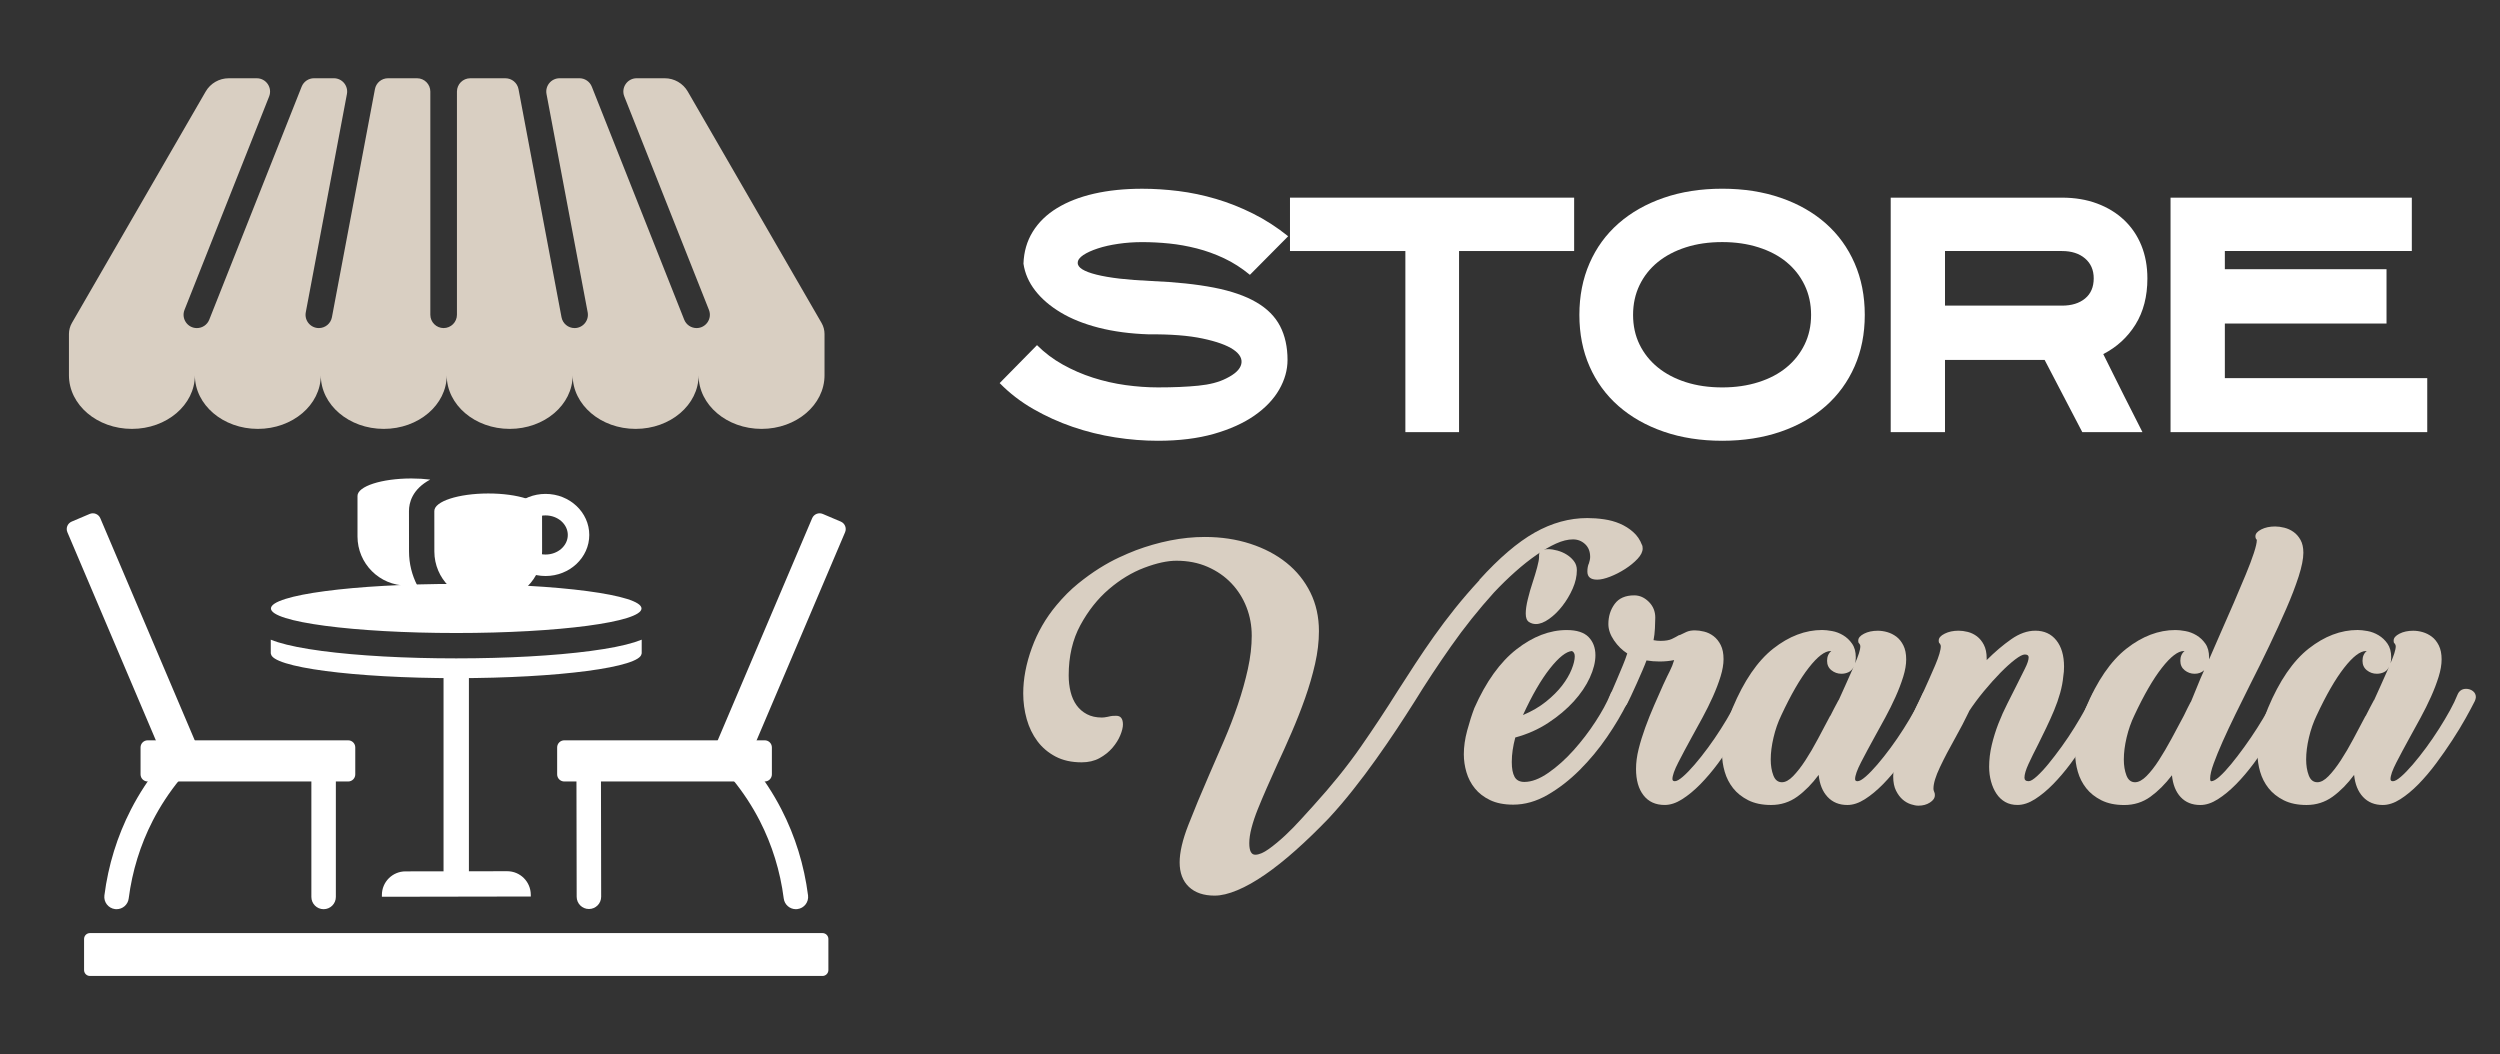 <?xml version="1.0" encoding="utf-8"?>
<!-- Generator: Adobe Illustrator 16.0.0, SVG Export Plug-In . SVG Version: 6.00 Build 0)  -->
<!DOCTYPE svg PUBLIC "-//W3C//DTD SVG 1.1//EN" "http://www.w3.org/Graphics/SVG/1.1/DTD/svg11.dtd">
<svg version="1.1" id="Calque_1" xmlns="http://www.w3.org/2000/svg" xmlns:xlink="http://www.w3.org/1999/xlink" x="0px" y="0px"
	 width="166px" height="70px" viewBox="0 0 166 70" enable-background="new 0 0 166 70" xml:space="preserve">
<rect x="0" y="0" width="166" height="70" fill="#333333" stroke="none"/>
<path fill="#FFFFFF" d="M54.613,64.804H5.973c-0.216,0-0.391-0.175-0.391-0.391v-2.066c0-0.215,0.175-0.391,0.391-0.391h48.64
	c0.216,0,0.392,0.176,0.392,0.391v2.066C55.004,64.629,54.829,64.804,54.613,64.804z"/>
<path fill="#FFFFFF" d="M12.664,49.907l-1.197,0.51c-0.273,0.115-0.588-0.012-0.705-0.285L4.474,35.339
	c-0.116-0.273,0.011-0.588,0.285-0.705l1.196-0.508c0.273-0.116,0.588,0.011,0.705,0.283l6.289,14.793
	C13.064,49.476,12.937,49.792,12.664,49.907z"/>
<path fill="#FFFFFF" d="M23.119,51.891H9.805c-0.261,0-0.472-0.212-0.472-0.472v-1.79c0-0.261,0.211-0.472,0.472-0.472h13.313
	c0.261,0,0.472,0.211,0.472,0.472v1.79C23.591,51.679,23.379,51.891,23.119,51.891z"/>
<path fill="#FFFFFF" d="M7.741,60.37c-0.035,0-0.07-0.002-0.105-0.006c-0.446-0.058-0.76-0.465-0.704-0.91
	c0.257-2.008,0.851-3.926,1.763-5.703c0.547-1.064,1.21-2.076,1.971-3.008c0.284-0.348,0.796-0.4,1.145-0.116
	s0.399,0.797,0.115,1.145c-0.689,0.844-1.289,1.76-1.784,2.723c-0.826,1.608-1.363,3.347-1.597,5.167
	C8.493,60.071,8.144,60.37,7.741,60.37z"/>
<path fill="#FFFFFF" d="M21.488,60.37c-0.449,0-0.813-0.363-0.813-0.813v-7.667c0-0.448,0.364-0.813,0.813-0.813
	c0.45,0,0.813,0.365,0.813,0.813v7.667C22.301,60.007,21.938,60.37,21.488,60.37z"/>
<path fill="#FFFFFF" d="M47.922,49.907l1.197,0.51c0.273,0.115,0.589-0.012,0.705-0.285l6.29-14.793
	c0.115-0.273-0.012-0.588-0.285-0.705l-1.197-0.508c-0.272-0.116-0.588,0.011-0.705,0.283l-6.289,14.793
	C47.522,49.476,47.649,49.792,47.922,49.907z"/>
<path fill="#FFFFFF" d="M37.468,51.891h13.313c0.261,0,0.472-0.212,0.472-0.472v-1.79c0-0.261-0.211-0.472-0.472-0.472H37.468
	c-0.261,0-0.473,0.211-0.473,0.472v1.79C36.995,51.679,37.207,51.891,37.468,51.891z"/>
<path fill="#FFFFFF" d="M52.846,60.37c-0.403,0-0.753-0.299-0.806-0.709c-0.233-1.82-0.771-3.559-1.596-5.167
	c-0.495-0.963-1.096-1.879-1.784-2.723c-0.285-0.348-0.233-0.86,0.115-1.145c0.348-0.284,0.861-0.231,1.145,0.116
	c0.761,0.932,1.424,1.943,1.971,3.008c0.913,1.777,1.505,3.695,1.763,5.703c0.057,0.445-0.258,0.853-0.703,0.91
	C52.916,60.368,52.88,60.37,52.846,60.37z"/>
<path fill="#FFFFFF" d="M39.104,60.358c-0.448,0-0.812-0.363-0.813-0.813l-0.014-7.666c-0.001-0.449,0.363-0.814,0.812-0.814
	c0,0,0.001,0,0.002,0c0.449,0,0.812,0.363,0.813,0.813l0.013,7.666c0.001,0.449-0.363,0.814-0.812,0.814
	C39.105,60.358,39.104,60.358,39.104,60.358z"/>
<rect x="29.451" y="44.448" fill="#FFFFFF" width="1.684" height="14.596"/>
<path fill="#FFFFFF" d="M35.245,59.528l-9.887,0.017v-0.116c-0.002-0.865,0.698-1.567,1.563-1.57l6.753-0.011
	c0.866-0.002,1.568,0.698,1.57,1.563L35.245,59.528z"/>
<ellipse fill="#FFFFFF" cx="30.293" cy="40.402" rx="12.303" ry="1.63"/>
<path fill="#FFFFFF" d="M36.225,38.247c-1.601,0-2.903-1.223-2.903-2.726s1.302-2.726,2.903-2.726s2.903,1.223,2.903,2.726
	S37.826,38.247,36.225,38.247z M36.225,34.223c-0.814,0-1.476,0.583-1.476,1.299s0.662,1.299,1.476,1.299
	c0.815,0,1.477-0.583,1.477-1.299S37.04,34.223,36.225,34.223z"/>
<path fill="#FFFFFF" d="M32.414,32.767c-1.975,0.002-3.576,0.523-3.575,1.164l0.002,2.688c0.002,1.802,1.464,3.261,3.267,3.259
	l0.628-0.001c1.802-0.002,3.26-1.464,3.259-3.266l-0.003-2.688C35.992,33.282,34.39,32.765,32.414,32.767z"/>
<path fill="#D9CFC2" d="M45.669,6.08c-0.316-0.547-0.898-0.884-1.53-0.884h-1.864c-0.624,0-1.052,0.629-0.821,1.209l5.619,14.17
	c0.23,0.58-0.197,1.209-0.821,1.209l0,0c-0.361,0-0.687-0.221-0.821-0.558L39.296,5.755c-0.134-0.337-0.459-0.559-0.821-0.559
	h-1.318c-0.554,0-0.971,0.503-0.869,1.047l2.733,14.494c0.102,0.544-0.314,1.047-0.868,1.047l0,0c-0.425,0-0.79-0.302-0.869-0.72
	L34.429,5.917c-0.08-0.417-0.444-0.72-0.869-0.72h-2.336c-0.488,0-0.883,0.396-0.883,0.884V20.9c0,0.488-0.396,0.884-0.884,0.884
	l0,0c-0.487,0-0.883-0.396-0.883-0.884V6.08c0-0.488-0.396-0.884-0.883-0.884h-1.928c-0.424,0-0.789,0.303-0.867,0.72L22.04,21.064
	c-0.079,0.418-0.443,0.72-0.868,0.72l0,0c-0.554,0-0.971-0.503-0.868-1.047l2.732-14.494c0.103-0.544-0.314-1.047-0.868-1.047H20.85
	c-0.362,0-0.688,0.222-0.821,0.559l-6.135,15.472c-0.133,0.337-0.459,0.558-0.822,0.558l0,0c-0.624,0-1.05-0.629-0.821-1.209
	l5.619-14.17c0.229-0.58-0.197-1.209-0.821-1.209h-1.864c-0.631,0-1.214,0.337-1.53,0.884L4.776,21.442
	c-0.129,0.224-0.198,0.479-0.198,0.736v2.739c0,1.966,1.872,3.561,4.181,3.561c2.309,0,4.181-1.595,4.181-3.561
	c0,1.966,1.872,3.561,4.18,3.561c2.309,0,4.181-1.595,4.181-3.561c0,1.966,1.872,3.561,4.181,3.561c2.308,0,4.18-1.595,4.18-3.561
	c0,1.966,1.872,3.561,4.181,3.561s4.181-1.595,4.181-3.561c0,1.966,1.872,3.561,4.181,3.561s4.181-1.595,4.181-3.561
	c0,1.966,1.872,3.561,4.181,3.561c2.308,0,4.18-1.595,4.18-3.561v-2.739c0-0.258-0.068-0.512-0.198-0.736L45.669,6.08z"/>
<path fill="#FFFFFF" d="M42.133,42.644c-0.711,0.223-1.693,0.418-2.919,0.58c-2.394,0.318-5.562,0.492-8.92,0.492
	c-3.358,0-6.526-0.174-8.92-0.492c-1.226-0.162-2.208-0.357-2.919-0.58c-0.171-0.055-0.33-0.11-0.476-0.17v0.928h0.012
	c0.02,0.899,5.52,1.627,12.303,1.627s12.284-0.728,12.303-1.627h0.012v-0.928C42.462,42.533,42.304,42.589,42.133,42.644z"/>
<path fill="#FFFFFF" d="M27.159,36.62l-0.003-2.688c0-0.534,0.202-1.44,1.41-2.088c-0.39-0.047-0.812-0.074-1.251-0.074
	c-1.976,0-3.577,0.52-3.577,1.16v2.689c0,1.802,1.461,3.262,3.263,3.262h0.628c0.027,0,0.053-0.001,0.08-0.002
	C27.358,38.202,27.16,37.435,27.159,36.62z"/>
<g>
	<path fill="#FFFFFF" d="M76.888,29.267c-0.93,0-1.875-0.074-2.839-0.225c-0.962-0.15-1.901-0.383-2.816-0.696
		c-0.915-0.314-1.789-0.71-2.622-1.188c-0.833-0.478-1.577-1.052-2.233-1.721l2.479-2.52c0.505,0.505,1.075,0.936,1.71,1.29
		c0.636,0.355,1.305,0.646,2.008,0.871s1.424,0.39,2.161,0.492s1.455,0.153,2.152,0.153c1.023,0,1.914-0.037,2.673-0.113
		c0.758-0.074,1.376-0.235,1.854-0.48c0.588-0.287,0.923-0.604,1.005-0.953c0.081-0.349-0.093-0.669-0.522-0.963
		c-0.432-0.293-1.114-0.539-2.05-0.737c-0.935-0.198-2.127-0.29-3.574-0.277c-1.229-0.04-2.335-0.188-3.319-0.44
		c-0.983-0.252-1.826-0.59-2.529-1.014c-0.704-0.423-1.268-0.908-1.69-1.454c-0.424-0.547-0.684-1.141-0.778-1.783
		c0.026-0.792,0.231-1.498,0.614-2.12c0.382-0.621,0.918-1.144,1.608-1.567c0.689-0.423,1.513-0.744,2.468-0.963
		c0.957-0.218,2.021-0.327,3.196-0.327c0.779,0,1.58,0.051,2.407,0.153c0.826,0.103,1.656,0.276,2.489,0.522
		c0.834,0.246,1.652,0.57,2.459,0.974c0.806,0.402,1.584,0.904,2.335,1.505l-2.54,2.562c-0.547-0.451-1.117-0.816-1.711-1.096
		c-0.594-0.28-1.198-0.499-1.813-0.656c-0.615-0.156-1.227-0.267-1.834-0.328s-1.206-0.092-1.793-0.092
		c-0.546,0-1.075,0.038-1.588,0.113c-0.512,0.074-0.967,0.177-1.361,0.307c-0.396,0.13-0.718,0.276-0.964,0.44
		c-0.245,0.164-0.368,0.335-0.368,0.513c-0.014,0.313,0.402,0.577,1.249,0.788c0.847,0.212,2.05,0.352,3.606,0.42
		c1.639,0.068,3.034,0.216,4.189,0.44c1.154,0.226,2.093,0.551,2.816,0.974c0.725,0.423,1.25,0.952,1.578,1.588
		c0.328,0.635,0.492,1.383,0.492,2.243c0,0.669-0.186,1.324-0.554,1.967c-0.369,0.642-0.915,1.215-1.639,1.721
		c-0.725,0.505-1.623,0.911-2.694,1.218C79.533,29.113,78.294,29.267,76.888,29.267z"/>
	<path fill="#FFFFFF" d="M104.523,16.668h-7.642v12.026h-3.564V16.668h-7.662v-3.544h18.868V16.668z"/>
	<path fill="#FFFFFF" d="M114.357,29.267c-1.421,0-2.716-0.201-3.883-0.604c-1.168-0.403-2.168-0.97-3.002-1.7
		c-0.833-0.73-1.475-1.608-1.925-2.633c-0.451-1.023-0.676-2.164-0.676-3.421s0.225-2.4,0.676-3.432
		c0.45-1.031,1.092-1.912,1.925-2.643c0.834-0.73,1.834-1.298,3.002-1.7c1.167-0.403,2.462-0.604,3.883-0.604
		c1.42,0,2.714,0.201,3.882,0.604c1.167,0.402,2.164,0.97,2.99,1.7c0.827,0.73,1.466,1.611,1.916,2.643
		c0.451,1.031,0.676,2.175,0.676,3.432s-0.225,2.397-0.676,3.421c-0.45,1.024-1.089,1.902-1.916,2.633
		c-0.826,0.73-1.823,1.297-2.99,1.7C117.071,29.065,115.777,29.267,114.357,29.267z M114.357,16.074
		c-0.889,0-1.694,0.116-2.418,0.349s-1.346,0.56-1.865,0.982c-0.519,0.424-0.921,0.933-1.208,1.526
		c-0.286,0.595-0.43,1.254-0.43,1.978s0.144,1.38,0.43,1.967c0.287,0.587,0.689,1.093,1.208,1.516
		c0.52,0.424,1.142,0.752,1.865,0.983c0.724,0.232,1.529,0.349,2.418,0.349c0.874,0,1.676-0.116,2.407-0.349
		c0.729-0.231,1.352-0.56,1.863-0.983c0.513-0.423,0.912-0.929,1.198-1.516c0.287-0.587,0.431-1.243,0.431-1.967
		s-0.144-1.383-0.431-1.978c-0.286-0.594-0.686-1.103-1.198-1.526c-0.512-0.423-1.134-0.75-1.863-0.982
		C116.033,16.19,115.231,16.074,114.357,16.074z"/>
	<path fill="#FFFFFF" d="M129.148,28.694h-3.605v-15.57h11.37c0.861,0,1.64,0.13,2.336,0.39s1.293,0.624,1.792,1.096
		c0.499,0.471,0.881,1.035,1.147,1.69s0.399,1.386,0.399,2.191c0,1.188-0.264,2.206-0.788,3.053
		c-0.526,0.848-1.24,1.503-2.142,1.967c0.205,0.41,0.431,0.864,0.677,1.362c0.245,0.499,0.491,0.99,0.737,1.475
		c0.246,0.485,0.474,0.937,0.686,1.353s0.379,0.748,0.503,0.994h-3.995l-2.5-4.794h-6.617V28.694z M129.148,20.294h7.765
		c0.642,0,1.154-0.157,1.537-0.474c0.382-0.315,0.573-0.762,0.573-1.339c0-0.55-0.191-0.989-0.573-1.318
		c-0.383-0.33-0.896-0.495-1.537-0.495h-7.765V20.294z"/>
	<path fill="#FFFFFF" d="M158.466,21.482H147.73v3.627h13.439v3.585h-17.045v-15.57h16.021v3.544H147.73v1.209h10.735V21.482z"/>
</g>
<g>
	<path fill="#D9CFC2" d="M109.026,36.163c0.03,0.062,0.047,0.147,0.047,0.256c0,0.217-0.113,0.445-0.337,0.686
		c-0.225,0.24-0.5,0.465-0.825,0.674c-0.326,0.209-0.659,0.38-1,0.512c-0.34,0.132-0.626,0.197-0.859,0.197
		c-0.434,0-0.65-0.179-0.65-0.535c0-0.108,0.007-0.205,0.023-0.29c0.015-0.085,0.038-0.166,0.07-0.244v0.023
		c0.03-0.093,0.053-0.178,0.068-0.256c0.017-0.077,0.023-0.147,0.023-0.209c0-0.355-0.112-0.639-0.337-0.849
		c-0.225-0.209-0.492-0.313-0.802-0.313c-0.34,0-0.717,0.092-1.127,0.278c-0.411,0.186-0.845,0.438-1.301,0.755
		c-0.457,0.318-0.926,0.689-1.405,1.115c-0.481,0.427-0.953,0.888-1.418,1.383c-1.021,1.132-1.972,2.32-2.847,3.567
		c-0.875,1.246-1.686,2.475-2.429,3.683c-0.371,0.589-0.771,1.204-1.196,1.848c-0.427,0.643-0.88,1.301-1.36,1.975
		c-0.479,0.675-0.982,1.345-1.51,2.01c-0.526,0.667-1.068,1.302-1.626,1.906c-0.744,0.774-1.473,1.479-2.186,2.114
		c-0.712,0.635-1.394,1.177-2.044,1.626s-1.263,0.794-1.836,1.034s-1.077,0.36-1.511,0.36c-0.728,0-1.297-0.193-1.708-0.581
		c-0.41-0.389-0.615-0.931-0.615-1.628c0-0.668,0.193-1.497,0.581-2.489c0.387-0.993,0.845-2.094,1.371-3.303
		c0.325-0.745,0.658-1.513,0.999-2.304s0.646-1.585,0.917-2.384c0.271-0.799,0.492-1.586,0.663-2.361
		c0.17-0.775,0.256-1.512,0.256-2.21c0-0.667-0.117-1.299-0.349-1.896c-0.232-0.596-0.565-1.124-1-1.581
		c-0.434-0.458-0.96-0.821-1.58-1.094c-0.62-0.271-1.309-0.406-2.068-0.406c-0.604,0-1.316,0.155-2.137,0.466
		c-0.822,0.311-1.604,0.784-2.348,1.421c-0.743,0.636-1.375,1.432-1.894,2.387s-0.778,2.068-0.778,3.342
		c0,0.389,0.043,0.754,0.128,1.095c0.085,0.342,0.217,0.636,0.396,0.885c0.178,0.248,0.406,0.446,0.686,0.594
		c0.278,0.147,0.611,0.222,0.999,0.222c0.047,0,0.1-0.004,0.162-0.012c0.062-0.008,0.132-0.02,0.209-0.035
		c0.078-0.016,0.146-0.03,0.209-0.046s0.187-0.023,0.372-0.023c0.294,0,0.441,0.193,0.441,0.58c0,0.187-0.058,0.423-0.174,0.71
		c-0.117,0.286-0.291,0.565-0.523,0.836c-0.232,0.271-0.519,0.499-0.859,0.686c-0.341,0.186-0.736,0.278-1.185,0.278
		c-0.667,0-1.244-0.127-1.731-0.383c-0.488-0.256-0.891-0.597-1.208-1.022s-0.554-0.914-0.709-1.464
		c-0.154-0.55-0.232-1.119-0.232-1.708c0-0.96,0.189-1.964,0.569-3.01c0.379-1.046,0.926-1.994,1.639-2.847
		c0.464-0.557,0.94-1.033,1.429-1.429c0.488-0.395,0.96-0.735,1.417-1.022c0.457-0.286,0.895-0.526,1.313-0.72
		c0.419-0.193,0.79-0.353,1.116-0.477c0.743-0.278,1.502-0.496,2.276-0.651c0.775-0.154,1.542-0.232,2.301-0.232
		c1.084,0,2.092,0.152,3.021,0.453c0.93,0.303,1.731,0.725,2.405,1.268c0.674,0.542,1.2,1.196,1.58,1.963
		c0.38,0.768,0.569,1.623,0.569,2.568c0,0.696-0.085,1.421-0.256,2.172c-0.171,0.752-0.392,1.511-0.662,2.277
		s-0.569,1.526-0.895,2.277c-0.325,0.752-0.65,1.476-0.976,2.173c-0.232,0.511-0.457,1.015-0.674,1.511
		c-0.218,0.496-0.415,0.964-0.593,1.405s-0.317,0.856-0.418,1.243s-0.151,0.728-0.151,1.022c0,0.511,0.131,0.767,0.396,0.767
		c0.247,0,0.549-0.128,0.905-0.383c0.357-0.256,0.721-0.559,1.093-0.906c0.372-0.349,0.724-0.709,1.058-1.081
		c0.332-0.372,0.6-0.666,0.802-0.883c1.223-1.348,2.269-2.645,3.136-3.893c0.868-1.246,1.689-2.489,2.465-3.729
		c0.387-0.604,0.778-1.208,1.173-1.813c0.395-0.604,0.809-1.211,1.243-1.824c0.434-0.611,0.898-1.227,1.394-1.847
		c0.496-0.619,1.038-1.247,1.626-1.883h-0.022c1.316-1.456,2.545-2.505,3.683-3.148c1.14-0.643,2.305-0.964,3.498-0.964
		c0.356,0,0.724,0.026,1.104,0.081s0.731,0.151,1.057,0.291c0.326,0.139,0.62,0.324,0.883,0.558
		c0.264,0.232,0.457,0.519,0.582,0.859V36.163z"/>
	<path fill="#D9CFC2" d="M107.841,45.807c0.201,0.124,0.303,0.295,0.303,0.511c0,0.032-0.009,0.078-0.023,0.14
		c-0.017,0.063-0.039,0.133-0.07,0.209c-0.356,0.729-0.806,1.487-1.348,2.277s-1.146,1.519-1.813,2.185s-1.375,1.216-2.126,1.649
		c-0.752,0.435-1.515,0.651-2.289,0.651c-0.604,0-1.115-0.102-1.533-0.302c-0.419-0.202-0.755-0.461-1.011-0.779
		c-0.256-0.316-0.442-0.674-0.558-1.068c-0.117-0.396-0.175-0.794-0.175-1.196c0-0.496,0.074-1.02,0.221-1.569
		c0.147-0.55,0.307-1.049,0.477-1.498c0.774-1.751,1.708-3.053,2.8-3.904s2.204-1.278,3.335-1.278c0.665,0,1.149,0.155,1.452,0.465
		c0.302,0.311,0.453,0.713,0.453,1.208c0,0.449-0.124,0.945-0.372,1.488c-0.248,0.542-0.604,1.067-1.068,1.579
		c-0.465,0.511-1.026,0.984-1.686,1.418c-0.658,0.434-1.391,0.759-2.195,0.976c-0.078,0.294-0.136,0.573-0.174,0.837
		c-0.039,0.263-0.059,0.526-0.059,0.79c0,0.434,0.062,0.763,0.186,0.987s0.341,0.337,0.651,0.337c0.479,0,1.011-0.201,1.591-0.604
		c0.581-0.402,1.139-0.901,1.674-1.498c0.534-0.597,1.019-1.228,1.452-1.895c0.434-0.666,0.759-1.263,0.976-1.789
		c0.093-0.264,0.295-0.395,0.604-0.395c0.047,0,0.097,0.004,0.15,0.012c0.055,0.007,0.12,0.034,0.198,0.08L107.841,45.807z
		 M104.378,43.228c-0.387,0.031-0.875,0.418-1.464,1.162c-0.588,0.743-1.185,1.773-1.789,3.09c0.589-0.248,1.1-0.546,1.534-0.895
		c0.434-0.349,0.79-0.705,1.068-1.068c0.279-0.364,0.488-0.721,0.627-1.069c0.141-0.349,0.21-0.64,0.21-0.871
		C104.564,43.405,104.502,43.29,104.378,43.228z M102.194,36.86c0-0.263,0.201-0.396,0.604-0.396c0.186,0,0.391,0.032,0.615,0.094
		c0.225,0.063,0.43,0.15,0.616,0.268c0.186,0.115,0.344,0.259,0.477,0.43c0.131,0.17,0.197,0.371,0.197,0.604
		c0,0.402-0.094,0.813-0.279,1.231c-0.186,0.418-0.415,0.802-0.686,1.149c-0.271,0.349-0.565,0.635-0.883,0.86
		c-0.318,0.224-0.608,0.337-0.871,0.337c-0.171,0-0.325-0.047-0.465-0.14c-0.14-0.094-0.21-0.279-0.21-0.559
		c0-0.262,0.047-0.584,0.141-0.964c0.092-0.379,0.2-0.755,0.325-1.127c0.107-0.325,0.204-0.646,0.29-0.965
		c0.085-0.316,0.128-0.546,0.128-0.685V36.86z"/>
	<path fill="#D9CFC2" d="M108.004,46.783c-0.124,0.216-0.31,0.324-0.559,0.324c-0.17,0-0.317-0.054-0.44-0.162
		c-0.124-0.108-0.187-0.247-0.187-0.418c0-0.094,0.059-0.275,0.175-0.546c0.116-0.271,0.243-0.569,0.384-0.896
		c0.123-0.294,0.247-0.588,0.371-0.883c0.123-0.294,0.225-0.565,0.302-0.813c-0.341-0.217-0.635-0.507-0.883-0.871
		c-0.247-0.364-0.371-0.724-0.371-1.08c0-0.512,0.139-0.957,0.418-1.336c0.278-0.38,0.712-0.57,1.301-0.57
		c0.356,0,0.678,0.143,0.964,0.427c0.287,0.285,0.431,0.635,0.431,1.05c0,0.185-0.008,0.423-0.023,0.715s-0.046,0.554-0.093,0.783
		c0.154,0.031,0.31,0.047,0.465,0.047c0.325,0,0.577-0.042,0.755-0.128c0.178-0.085,0.345-0.175,0.499-0.268v0.023
		c0.155-0.077,0.311-0.151,0.465-0.221c0.155-0.069,0.342-0.104,0.558-0.104c0.187,0,0.392,0.027,0.616,0.082
		c0.225,0.054,0.434,0.154,0.627,0.301c0.194,0.147,0.353,0.346,0.478,0.594c0.124,0.248,0.186,0.559,0.186,0.932
		c0,0.343-0.066,0.727-0.197,1.153c-0.132,0.428-0.303,0.874-0.511,1.34c-0.21,0.466-0.438,0.928-0.687,1.386
		s-0.488,0.896-0.721,1.315c-0.325,0.591-0.619,1.142-0.882,1.654c-0.265,0.514-0.396,0.886-0.396,1.118
		c0,0.094,0.055,0.141,0.162,0.141c0.124,0,0.302-0.102,0.534-0.303s0.492-0.469,0.778-0.802c0.287-0.333,0.582-0.705,0.884-1.115
		c0.303-0.41,0.588-0.829,0.859-1.255s0.516-0.836,0.732-1.231c0.217-0.395,0.38-0.732,0.488-1.011
		c0.108-0.279,0.302-0.418,0.58-0.418c0.17,0,0.322,0.05,0.454,0.15c0.131,0.101,0.197,0.236,0.197,0.406
		c0,0.032-0.009,0.074-0.023,0.129c-0.016,0.054-0.031,0.097-0.047,0.127c-0.155,0.311-0.359,0.693-0.615,1.15
		s-0.551,0.941-0.883,1.452c-0.333,0.512-0.69,1.022-1.069,1.534c-0.38,0.511-0.771,0.972-1.173,1.383
		c-0.403,0.41-0.806,0.743-1.209,0.999c-0.402,0.256-0.79,0.383-1.162,0.383c-0.604,0-1.072-0.212-1.405-0.639
		c-0.334-0.426-0.499-1.011-0.499-1.754c0-0.419,0.057-0.86,0.174-1.325c0.116-0.464,0.264-0.94,0.441-1.429
		s0.372-0.972,0.581-1.453c0.209-0.479,0.414-0.943,0.615-1.394c0.187-0.402,0.333-0.709,0.441-0.918s0.201-0.444,0.279-0.709
		c-0.295,0.063-0.62,0.094-0.977,0.094c-0.294,0-0.58-0.023-0.859-0.07c-0.062,0.171-0.151,0.392-0.268,0.662
		c-0.116,0.271-0.24,0.555-0.372,0.849c-0.131,0.294-0.259,0.573-0.383,0.837c-0.124,0.263-0.225,0.464-0.302,0.604V46.783z"/>
	<path fill="#D9CFC2" d="M123.224,43.646c0,0.077-0.004,0.147-0.012,0.209c-0.008,0.063-0.02,0.124-0.034,0.186
		c0.107-0.247,0.193-0.468,0.256-0.662c0.062-0.193,0.092-0.352,0.092-0.476c0-0.031-0.015-0.078-0.046-0.14
		c-0.031-0.031-0.055-0.058-0.069-0.081c-0.017-0.023-0.023-0.073-0.023-0.151c0-0.171,0.127-0.321,0.383-0.453
		s0.562-0.197,0.919-0.197c0.2,0,0.409,0.03,0.627,0.092c0.217,0.063,0.418,0.164,0.604,0.303c0.186,0.14,0.34,0.334,0.464,0.581
		c0.124,0.248,0.186,0.558,0.186,0.929c0,0.342-0.065,0.726-0.197,1.151s-0.302,0.871-0.511,1.336s-0.438,0.926-0.686,1.382
		c-0.248,0.458-0.487,0.896-0.721,1.313c-0.325,0.589-0.619,1.139-0.883,1.649c-0.264,0.512-0.395,0.884-0.395,1.115
		c0,0.094,0.054,0.141,0.162,0.141c0.124,0,0.303-0.102,0.535-0.303s0.491-0.469,0.778-0.802c0.286-0.333,0.58-0.705,0.883-1.115
		c0.302-0.41,0.589-0.829,0.859-1.255s0.515-0.836,0.732-1.231c0.217-0.395,0.379-0.732,0.487-1.011
		c0.108-0.279,0.303-0.418,0.581-0.418c0.171,0,0.321,0.05,0.453,0.15s0.197,0.236,0.197,0.406c0,0.032-0.007,0.074-0.023,0.129
		c-0.015,0.054-0.03,0.097-0.046,0.127c-0.154,0.311-0.36,0.693-0.615,1.15c-0.256,0.457-0.551,0.941-0.884,1.452
		c-0.333,0.512-0.688,1.022-1.068,1.534c-0.38,0.511-0.771,0.972-1.174,1.383c-0.403,0.41-0.806,0.743-1.208,0.999
		c-0.403,0.256-0.79,0.383-1.162,0.383c-0.542,0-0.979-0.178-1.313-0.534c-0.334-0.356-0.531-0.844-0.593-1.464
		c-0.435,0.589-0.906,1.069-1.417,1.441c-0.512,0.371-1.093,0.557-1.743,0.557c-0.589,0-1.092-0.104-1.511-0.313
		c-0.418-0.21-0.755-0.478-1.011-0.803s-0.441-0.689-0.558-1.092s-0.174-0.798-0.174-1.185c0-0.496,0.069-1.011,0.208-1.546
		c0.141-0.534,0.303-1.034,0.488-1.498c0.76-1.813,1.662-3.13,2.708-3.951c1.046-0.82,2.126-1.231,3.241-1.231
		c0.186,0,0.407,0.023,0.662,0.07c0.256,0.046,0.5,0.139,0.732,0.278s0.43,0.325,0.592,0.558
		C123.143,42.972,123.224,43.273,123.224,43.646z M121.318,43.878c0-0.279,0.093-0.496,0.279-0.65h-0.047
		c-0.388,0-0.872,0.371-1.452,1.115c-0.581,0.743-1.189,1.798-1.824,3.16c-0.217,0.45-0.388,0.938-0.511,1.464
		c-0.124,0.526-0.187,1.015-0.187,1.464c0,0.402,0.058,0.755,0.175,1.058c0.115,0.302,0.306,0.452,0.569,0.452
		c0.232,0,0.479-0.135,0.743-0.406c0.263-0.271,0.535-0.619,0.813-1.045c0.278-0.427,0.558-0.902,0.836-1.429
		c0.279-0.527,0.55-1.039,0.813-1.534v0.023c0.094-0.187,0.186-0.368,0.279-0.546c0.093-0.179,0.186-0.353,0.278-0.523v0.023
		l0.441-0.977l0.559-1.255c-0.078,0.171-0.19,0.291-0.338,0.36c-0.147,0.07-0.306,0.105-0.476,0.105
		c-0.248,0-0.469-0.078-0.662-0.233C121.415,44.351,121.318,44.142,121.318,43.878z"/>
	<path fill="#D9CFC2" d="M137.003,44.9c-0.031,0.356-0.101,0.729-0.209,1.116c-0.108,0.386-0.244,0.773-0.406,1.161
		c-0.163,0.388-0.337,0.775-0.523,1.161c-0.186,0.388-0.364,0.752-0.534,1.093c-0.248,0.48-0.461,0.914-0.64,1.301
		c-0.178,0.388-0.267,0.69-0.267,0.907c0,0.154,0.093,0.232,0.278,0.232c0.125,0,0.307-0.108,0.547-0.326
		c0.24-0.217,0.499-0.495,0.778-0.837c0.278-0.34,0.569-0.72,0.871-1.138c0.303-0.419,0.585-0.84,0.848-1.267
		c0.264-0.426,0.5-0.829,0.71-1.209c0.209-0.379,0.359-0.693,0.453-0.94c0.107-0.279,0.302-0.418,0.581-0.418
		c0.17,0,0.32,0.05,0.452,0.15s0.197,0.236,0.197,0.406c0,0.032-0.008,0.074-0.022,0.129c-0.016,0.054-0.031,0.097-0.047,0.127
		c-0.154,0.311-0.359,0.693-0.615,1.15s-0.551,0.941-0.884,1.452c-0.333,0.512-0.688,1.022-1.069,1.534
		c-0.379,0.511-0.771,0.972-1.173,1.383c-0.402,0.41-0.806,0.743-1.208,0.999c-0.403,0.256-0.79,0.383-1.162,0.383
		c-0.31,0-0.58-0.065-0.813-0.197c-0.232-0.132-0.426-0.314-0.58-0.546c-0.155-0.232-0.276-0.503-0.361-0.813
		c-0.085-0.31-0.127-0.635-0.127-0.977c0-0.479,0.058-0.964,0.174-1.451c0.116-0.488,0.264-0.961,0.441-1.417
		c0.179-0.458,0.376-0.898,0.593-1.325c0.217-0.426,0.418-0.825,0.604-1.197c0.216-0.433,0.406-0.813,0.568-1.138
		c0.164-0.326,0.244-0.573,0.244-0.744c0-0.123-0.085-0.186-0.256-0.186c-0.139,0-0.355,0.112-0.649,0.336
		c-0.295,0.226-0.62,0.521-0.977,0.884c-0.356,0.364-0.72,0.771-1.092,1.22c-0.372,0.45-0.705,0.898-0.999,1.348l0.023-0.022
		c-0.141,0.294-0.288,0.588-0.441,0.882c-0.155,0.295-0.311,0.581-0.466,0.86c-0.403,0.713-0.747,1.371-1.033,1.975
		c-0.287,0.604-0.431,1.078-0.431,1.418c0,0.063,0.008,0.112,0.023,0.151c0.015,0.038,0.031,0.081,0.047,0.128
		c0.015,0.03,0.023,0.085,0.023,0.162c0,0.186-0.108,0.349-0.326,0.488c-0.217,0.14-0.472,0.209-0.767,0.209
		c-0.139,0-0.306-0.03-0.499-0.093c-0.194-0.063-0.376-0.166-0.547-0.313c-0.17-0.147-0.317-0.345-0.441-0.593
		c-0.123-0.247-0.186-0.559-0.186-0.93c0-0.34,0.058-0.728,0.175-1.162c0.115-0.433,0.267-0.891,0.452-1.37
		c0.187-0.48,0.392-0.973,0.616-1.476c0.225-0.504,0.453-0.988,0.686-1.453c0.325-0.712,0.611-1.359,0.86-1.939
		c0.247-0.582,0.371-1.004,0.371-1.267c0-0.031-0.016-0.078-0.047-0.14c-0.03-0.031-0.054-0.058-0.069-0.081
		s-0.022-0.073-0.022-0.151c0-0.171,0.131-0.321,0.395-0.453c0.263-0.132,0.572-0.197,0.93-0.197c0.186,0,0.387,0.027,0.604,0.081
		c0.217,0.055,0.419,0.151,0.604,0.29c0.186,0.14,0.341,0.329,0.465,0.569c0.123,0.241,0.186,0.538,0.186,0.896v0.115
		c0.542-0.541,1.084-1.002,1.627-1.382c0.542-0.38,1.076-0.569,1.604-0.569c0.588,0,1.053,0.213,1.394,0.639
		s0.512,1.011,0.512,1.754c0,0.125-0.004,0.232-0.012,0.325C137.03,44.691,137.019,44.792,137.003,44.9z"/>
	<path fill="#D9CFC2" d="M146.683,43.784l0.718-1.648c0.324-0.729,0.632-1.434,0.926-2.115c0.292-0.682,0.555-1.302,0.786-1.859
		c0.231-0.557,0.413-1.037,0.544-1.44c0.131-0.402,0.196-0.689,0.196-0.86v-0.022c-0.062-0.046-0.093-0.124-0.093-0.232
		c0-0.171,0.129-0.321,0.386-0.453c0.258-0.132,0.566-0.197,0.926-0.197c0.187,0,0.39,0.027,0.607,0.082
		c0.219,0.054,0.421,0.146,0.608,0.278c0.188,0.131,0.344,0.31,0.469,0.534s0.188,0.508,0.188,0.848c0,0.403-0.105,0.93-0.314,1.581
		c-0.21,0.649-0.484,1.366-0.826,2.148c-0.341,0.783-0.718,1.604-1.129,2.464c-0.41,0.859-0.825,1.7-1.244,2.521
		c-0.342,0.682-0.671,1.348-0.989,1.998s-0.602,1.255-0.851,1.813c-0.248,0.558-0.449,1.049-0.604,1.476
		c-0.155,0.426-0.232,0.755-0.232,0.987c0,0.124,0.023,0.187,0.069,0.187c0.14,0,0.326-0.105,0.559-0.314s0.488-0.484,0.768-0.825
		c0.279-0.34,0.57-0.72,0.873-1.138c0.303-0.419,0.59-0.841,0.861-1.267c0.271-0.427,0.512-0.829,0.722-1.209
		c0.209-0.379,0.36-0.7,0.454-0.964c0.108-0.279,0.302-0.418,0.581-0.418c0.171,0,0.322,0.05,0.454,0.15s0.198,0.236,0.198,0.406
		c0,0.032-0.009,0.074-0.023,0.129c-0.017,0.054-0.031,0.097-0.047,0.127c-0.155,0.311-0.361,0.693-0.617,1.15
		c-0.255,0.457-0.551,0.941-0.884,1.452c-0.334,0.512-0.69,1.022-1.07,1.534c-0.38,0.511-0.771,0.972-1.175,1.383
		c-0.404,0.41-0.808,0.743-1.211,0.999s-0.791,0.383-1.163,0.383c-0.544,0-0.978-0.174-1.304-0.522
		c-0.327-0.349-0.52-0.833-0.582-1.452c-0.45,0.589-0.929,1.065-1.434,1.429c-0.505,0.364-1.084,0.546-1.736,0.546
		c-0.589,0-1.092-0.104-1.511-0.313c-0.418-0.21-0.755-0.478-1.011-0.803s-0.441-0.689-0.557-1.092
		c-0.117-0.402-0.175-0.798-0.175-1.185c0-0.496,0.07-1.011,0.209-1.546c0.141-0.534,0.303-1.034,0.488-1.498
		c0.761-1.813,1.664-3.13,2.712-3.951c1.047-0.82,2.129-1.231,3.246-1.231c0.188,0,0.408,0.023,0.664,0.07
		c0.256,0.046,0.501,0.139,0.733,0.278s0.431,0.325,0.593,0.558c0.163,0.232,0.244,0.534,0.244,0.906V43.784z M144.774,43.878
		c0-0.279,0.094-0.496,0.279-0.65h-0.047c-0.388,0-0.874,0.371-1.456,1.115c-0.583,0.743-1.192,1.798-1.829,3.16
		c-0.218,0.45-0.389,0.938-0.513,1.464s-0.186,1.015-0.186,1.464c0,0.402,0.057,0.755,0.174,1.058
		c0.116,0.302,0.307,0.452,0.57,0.452c0.232,0,0.485-0.135,0.758-0.406c0.271-0.271,0.548-0.623,0.826-1.057
		c0.28-0.435,0.56-0.91,0.839-1.429c0.28-0.52,0.552-1.027,0.815-1.522c0.078-0.155,0.155-0.313,0.232-0.477
		c0.078-0.163,0.156-0.313,0.233-0.453v0.023c0.14-0.326,0.279-0.666,0.419-1.022s0.296-0.721,0.466-1.093
		c-0.17,0.155-0.38,0.233-0.628,0.233s-0.469-0.078-0.663-0.233C144.872,44.351,144.774,44.142,144.774,43.878z"/>
	<path fill="#D9CFC2" d="M158.775,43.646c0,0.077-0.004,0.147-0.012,0.209c-0.008,0.063-0.02,0.124-0.035,0.186
		c0.108-0.247,0.193-0.468,0.256-0.662c0.062-0.193,0.093-0.352,0.093-0.476c0-0.031-0.015-0.078-0.046-0.14
		c-0.031-0.031-0.055-0.058-0.07-0.081s-0.023-0.073-0.023-0.151c0-0.171,0.128-0.321,0.384-0.453s0.562-0.197,0.918-0.197
		c0.201,0,0.41,0.03,0.628,0.092c0.217,0.063,0.418,0.164,0.604,0.303c0.187,0.14,0.341,0.334,0.465,0.581
		c0.124,0.248,0.186,0.558,0.186,0.929c0,0.342-0.065,0.726-0.197,1.151s-0.302,0.871-0.511,1.336
		c-0.21,0.465-0.438,0.926-0.687,1.382c-0.247,0.458-0.487,0.896-0.72,1.313c-0.325,0.589-0.62,1.139-0.883,1.649
		c-0.264,0.512-0.396,0.884-0.396,1.115c0,0.094,0.055,0.141,0.163,0.141c0.124,0,0.302-0.102,0.534-0.303s0.492-0.469,0.778-0.802
		c0.287-0.333,0.581-0.705,0.884-1.115c0.302-0.41,0.588-0.829,0.859-1.255c0.271-0.426,0.515-0.836,0.732-1.231
		c0.217-0.395,0.379-0.732,0.487-1.011c0.108-0.279,0.303-0.418,0.581-0.418c0.171,0,0.321,0.05,0.453,0.15s0.197,0.236,0.197,0.406
		c0,0.032-0.008,0.074-0.023,0.129c-0.015,0.054-0.03,0.097-0.046,0.127c-0.155,0.311-0.36,0.693-0.615,1.15
		c-0.256,0.457-0.551,0.941-0.884,1.452c-0.333,0.512-0.689,1.022-1.069,1.534c-0.38,0.511-0.771,0.972-1.173,1.383
		c-0.403,0.41-0.806,0.743-1.208,0.999c-0.403,0.256-0.79,0.383-1.162,0.383c-0.542,0-0.979-0.178-1.313-0.534
		c-0.333-0.356-0.53-0.844-0.592-1.464c-0.435,0.589-0.907,1.069-1.418,1.441c-0.512,0.371-1.092,0.557-1.742,0.557
		c-0.589,0-1.093-0.104-1.511-0.313c-0.418-0.21-0.755-0.478-1.011-0.803s-0.441-0.689-0.558-1.092s-0.174-0.798-0.174-1.185
		c0-0.496,0.069-1.011,0.208-1.546c0.14-0.534,0.303-1.034,0.488-1.498c0.76-1.813,1.662-3.13,2.707-3.951
		c1.046-0.82,2.126-1.231,3.242-1.231c0.186,0,0.406,0.023,0.662,0.07c0.255,0.046,0.499,0.139,0.731,0.278s0.431,0.325,0.593,0.558
		S158.775,43.273,158.775,43.646z M156.87,43.878c0-0.279,0.093-0.496,0.278-0.65h-0.046c-0.388,0-0.872,0.371-1.453,1.115
		c-0.58,0.743-1.188,1.798-1.823,3.16c-0.217,0.45-0.388,0.938-0.512,1.464s-0.186,1.015-0.186,1.464
		c0,0.402,0.058,0.755,0.174,1.058c0.116,0.302,0.307,0.452,0.569,0.452c0.232,0,0.48-0.135,0.743-0.406
		c0.264-0.271,0.535-0.619,0.813-1.045c0.279-0.427,0.559-0.902,0.837-1.429c0.279-0.527,0.55-1.039,0.813-1.534v0.023
		c0.093-0.187,0.186-0.368,0.279-0.546c0.092-0.179,0.186-0.353,0.278-0.523v0.023l0.441-0.977l0.559-1.255
		c-0.079,0.171-0.19,0.291-0.338,0.36c-0.147,0.07-0.306,0.105-0.476,0.105c-0.249,0-0.47-0.078-0.663-0.233
		C156.967,44.351,156.87,44.142,156.87,43.878z"/>
</g>
</svg>
